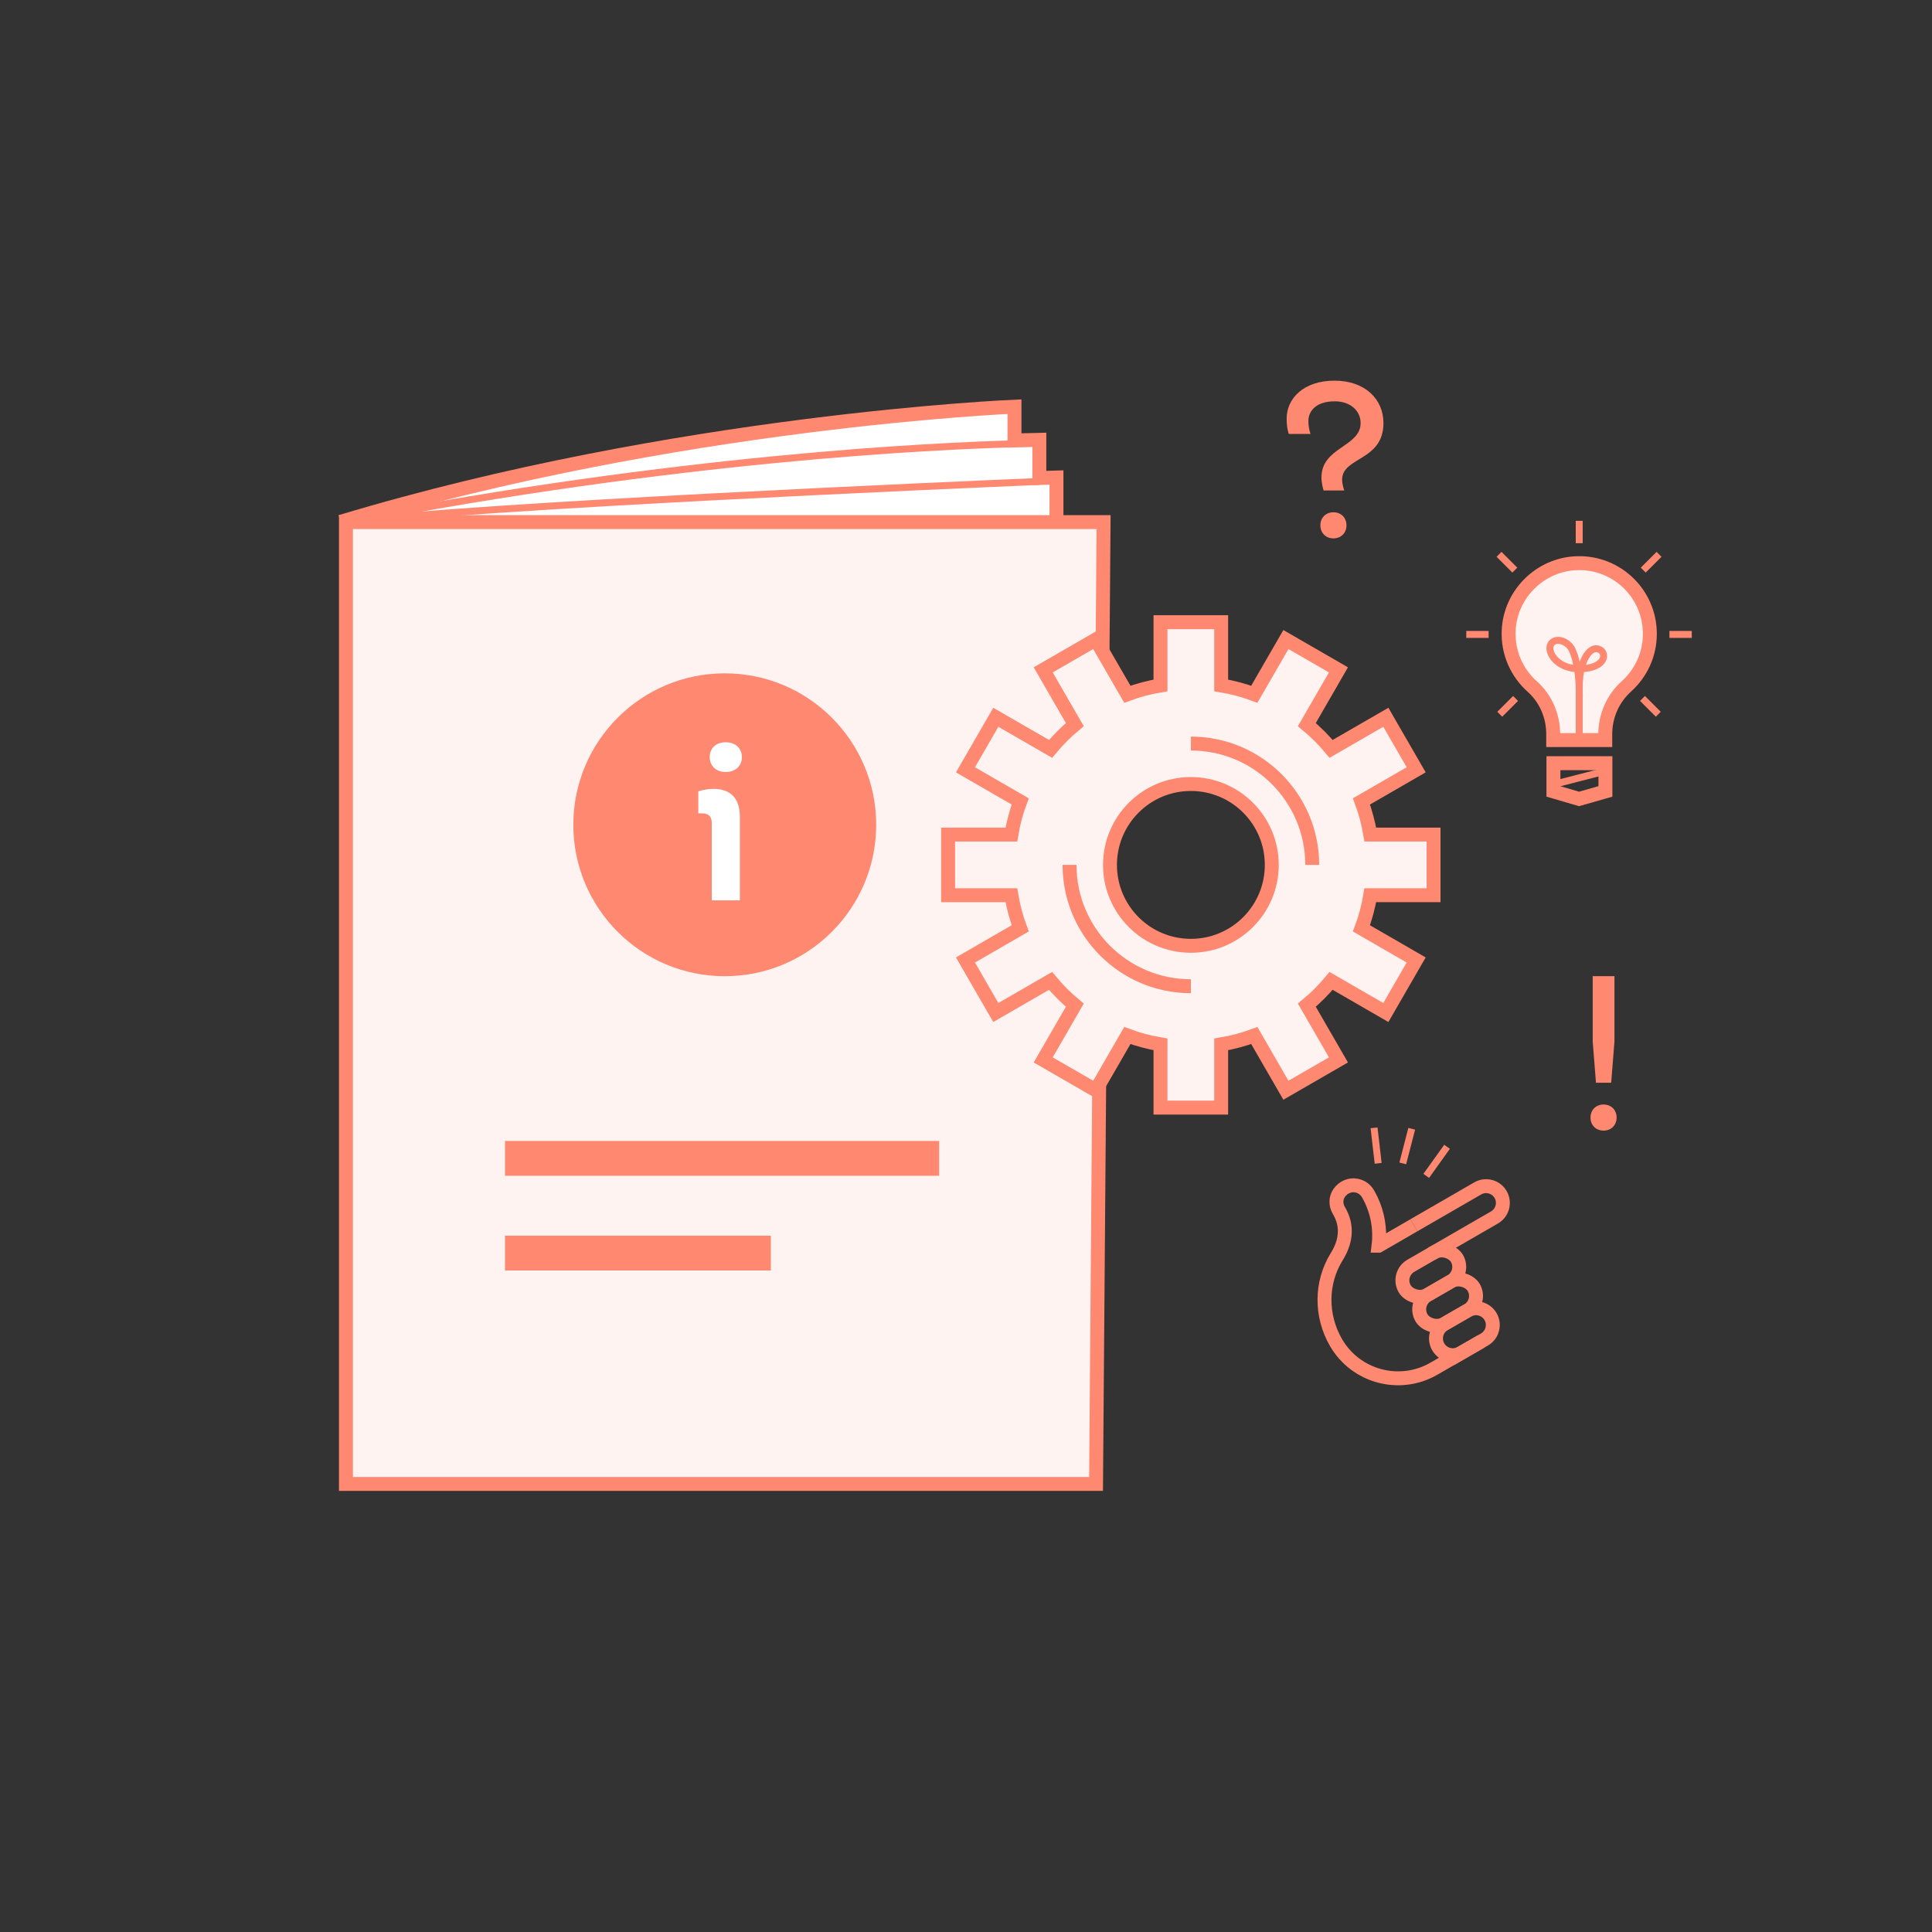 <?xml version="1.0" encoding="UTF-8"?>
<svg xmlns="http://www.w3.org/2000/svg" id="Grafik" viewBox="0 0 555 555">
  <rect x="0" y="0" width="555" height="555" fill="#333333" stroke="none"/>
  <defs>
    <style>.cls-1,.cls-2,.cls-3,.cls-4,.cls-5,.cls-6,.cls-7{stroke:#ff8870;stroke-miterlimit:10;}.cls-1,.cls-2,.cls-6{stroke-width:2px;}.cls-1,.cls-3,.cls-8{fill:#fff;}.cls-2,.cls-4{fill:#fff3f1;}.cls-3,.cls-4,.cls-7{stroke-width:4px;}.cls-5{stroke-width:10px;}.cls-5,.cls-6,.cls-7{fill:none;}.cls-9{fill:#ff8870;}.cls-9,.cls-8{stroke-width:0px;}</style>
  </defs>
  <path class="cls-3" d="M303.49,155.72v-18.55l-4.92.15v-10.97l-7.14.18v-9.71s-97.18,4.04-193.59,33.09"></path>
  <path class="cls-1" d="M99.38,149.98c95.28-18.52,169.45-21.88,192.06-22.49"></path>
  <path class="cls-1" d="M99.38,149.98c40.17-4.78,172.03-10.53,199.19-11.68"></path>
  <polygon class="cls-4" points="99.38 426.28 314.86 426.28 317.02 149.98 99.38 149.98 99.38 426.28"></polygon>
  <circle class="cls-9" cx="208.2" cy="236.93" r="43.5"></circle>
  <path class="cls-8" d="M212.52,258.64h-8.05v-22.19c0-1.91-.9-2.8-2.86-2.8h-1.01v-6.32s2.09-.72,4.3-.72c4.95,0,7.64,2.68,7.64,7.99v24.04ZM208.47,221.77c-2.8,0-4.59-1.79-4.59-4.3s1.79-4.24,4.59-4.24,4.65,1.73,4.65,4.24-1.79,4.3-4.65,4.3Z"></path>
  <line class="cls-5" x1="145.07" y1="332.76" x2="269.79" y2="332.76"></line>
  <line class="cls-5" x1="145.07" y1="359.97" x2="221.44" y2="359.97"></line>
  <path class="cls-4" d="M393.64,257.17c-.55,3.29-1.4,6.47-2.54,9.52l15.72,9.08-8.71,15.09-15.73-9.08c-2.1,2.53-4.43,4.87-6.97,6.97l9.08,15.73-15.09,8.71-9.08-15.72c-3.05,1.13-6.23,1.99-9.52,2.54v18.17h-17.43v-18.17c-3.29-.55-6.47-1.4-9.52-2.54l-9.08,15.72-15.09-8.71,9.08-15.73c-2.54-2.1-4.87-4.43-6.97-6.97l-15.73,9.08-8.71-15.09,15.72-9.08c-1.13-3.05-1.99-6.23-2.54-9.52h-18.17v-17.43h18.17c.55-3.29,1.4-6.47,2.54-9.52l-15.72-9.08,8.71-15.09,15.73,9.08c2.1-2.53,4.43-4.87,6.97-6.97l-9.08-15.73,15.09-8.71,9.08,15.72c3.05-1.13,6.23-1.99,9.52-2.54v-18.17h17.43v18.17c3.29.55,6.47,1.4,9.52,2.54l9.08-15.72,15.09,8.71-9.08,15.73c2.53,2.1,4.87,4.43,6.97,6.97l15.73-9.08,8.71,15.09-15.72,9.08c1.13,3.05,1.99,6.23,2.54,9.52h18.17v17.43h-18.17ZM342.1,225.22c-12.83,0-23.24,10.4-23.24,23.24s10.4,23.24,23.24,23.24,23.24-10.4,23.24-23.24-10.4-23.24-23.24-23.24Z"></path>
  <path class="cls-7" d="M342.1,213.6c19.24,0,34.86,15.61,34.86,34.86"></path>
  <path class="cls-7" d="M342.1,283.31c-19.25,0-34.86-15.61-34.86-34.86"></path>
  <path class="cls-9" d="M383.36,115.29c-5,0-7.5,2.56-7.5,5.62,0,2.19.62,3.75.62,3.75h-6.25s-.62-1.56-.62-4.37c0-5.94,5-10.94,13.75-10.94s14.06,5.31,14.06,12.18c0,10.94-11.87,9.69-11.87,16.25,0,1.56.62,3.12.62,3.12h-5.94s-.62-1.88-.62-3.75c0-8.75,11.25-8.75,11.25-15.62,0-3.44-2.81-6.25-7.5-6.25ZM383.05,147.16c2.19,0,3.75,1.56,3.75,3.75s-1.56,3.75-3.75,3.75-3.75-1.56-3.75-3.75,1.56-3.75,3.75-3.75Z"></path>
  <path class="cls-4" d="M473.95,182.06c0-11.41-9.41-20.62-20.89-20.28-10.53.3-19.2,8.82-19.67,19.35-.29,6.39,2.39,12.17,6.77,16.08,3.88,3.46,6.02,8.46,6.02,13.66v1.73h14.96v-1.73c0-5.23,2.2-10.22,6.09-13.72,4.13-3.71,6.72-9.09,6.72-15.08Z"></path>
  <line class="cls-2" x1="453.66" y1="212.59" x2="453.66" y2="196.5"></line>
  <path class="cls-2" d="M453.66,197.85s-.07-7.08-2.04-11.19c-1.01-2.12-3.35-2.99-4.66-2.65-3.84,1.01-1.09,8.1,6.69,8.1s8.2-4.78,5.55-5.65c-2.39-.79-4.34,2.69-5.05,5.93-.57,2.57-.5,5.45-.5,5.45Z"></path>
  <polygon class="cls-7" points="461.18 227.35 453.6 229.51 446.25 227.35 446.25 219.24 461.18 219.24 461.18 227.35"></polygon>
  <line class="cls-2" x1="460.92" y1="221.57" x2="446.28" y2="225.34"></line>
  <line class="cls-6" x1="453.66" y1="156.04" x2="453.66" y2="149.61"></line>
  <line class="cls-6" x1="472.05" y1="163.78" x2="476.59" y2="159.24"></line>
  <line class="cls-6" x1="479.57" y1="182.25" x2="485.99" y2="182.25"></line>
  <line class="cls-6" x1="471.83" y1="200.64" x2="476.37" y2="205.18"></line>
  <line class="cls-6" x1="435.16" y1="163.78" x2="430.62" y2="159.24"></line>
  <line class="cls-6" x1="427.63" y1="182.25" x2="421.21" y2="182.25"></line>
  <line class="cls-6" x1="435.37" y1="200.64" x2="430.83" y2="205.18"></line>
  <path class="cls-7" d="M406.18,351.97l18.32-10.58c2.3-1.33,5.25-.54,6.58,1.76h0c1.33,2.3.54,5.25-1.76,6.58l-18.08,10.44"></path>
  <rect class="cls-7" x="402.35" y="361.05" width="17.36" height="9.64" rx="4.82" ry="4.82" transform="translate(-127.87 254.53) rotate(-30)"></rect>
  <rect class="cls-7" x="407.17" y="369.39" width="17.36" height="9.64" rx="4.82" ry="4.82" transform="translate(-131.39 258.06) rotate(-30)"></rect>
  <path class="cls-7" d="M419.74,388.66l6.69-3.86c2.3-1.33,3.09-4.28,1.76-6.58h0c-1.33-2.3-4.28-3.09-6.58-1.76l-6.69,3.86c-2.26,1.3-3.07,4.17-1.83,6.46h0c1.29,2.39,4.3,3.24,6.65,1.88Z"></path>
  <path class="cls-7" d="M425.46,385.36l-10.17,5.87-3.38,1.95c-9.85,5.69-22.45,2.31-28.14-7.54h0c-4.41-7.64-4.43-17.14.23-24.64,2.36-3.8,3.5-8.45.59-13.32-.92-1.54-.92-3.53.12-4.99,2.28-3.19,6.57-2.7,8.26.22,2.71,4.69,3.65,9.93,3.04,14.94h.01s10.17-5.88,10.17-5.88"></path>
  <line class="cls-6" x1="395.9" y1="334.19" x2="394.72" y2="323.99"></line>
  <line class="cls-6" x1="402.97" y1="334.21" x2="405.54" y2="324.26"></line>
  <line class="cls-6" x1="409.71" y1="337.79" x2="415.69" y2="329.44"></line>
  <path class="cls-9" d="M460.65,317.29c2.19,0,3.75,1.56,3.75,3.75s-1.56,3.75-3.75,3.75-3.75-1.56-3.75-3.75,1.56-3.75,3.75-3.75ZM458.47,311.04l-.94-11.87v-18.75h6.25v18.75l-.94,11.87h-4.37Z"></path>
</svg>
